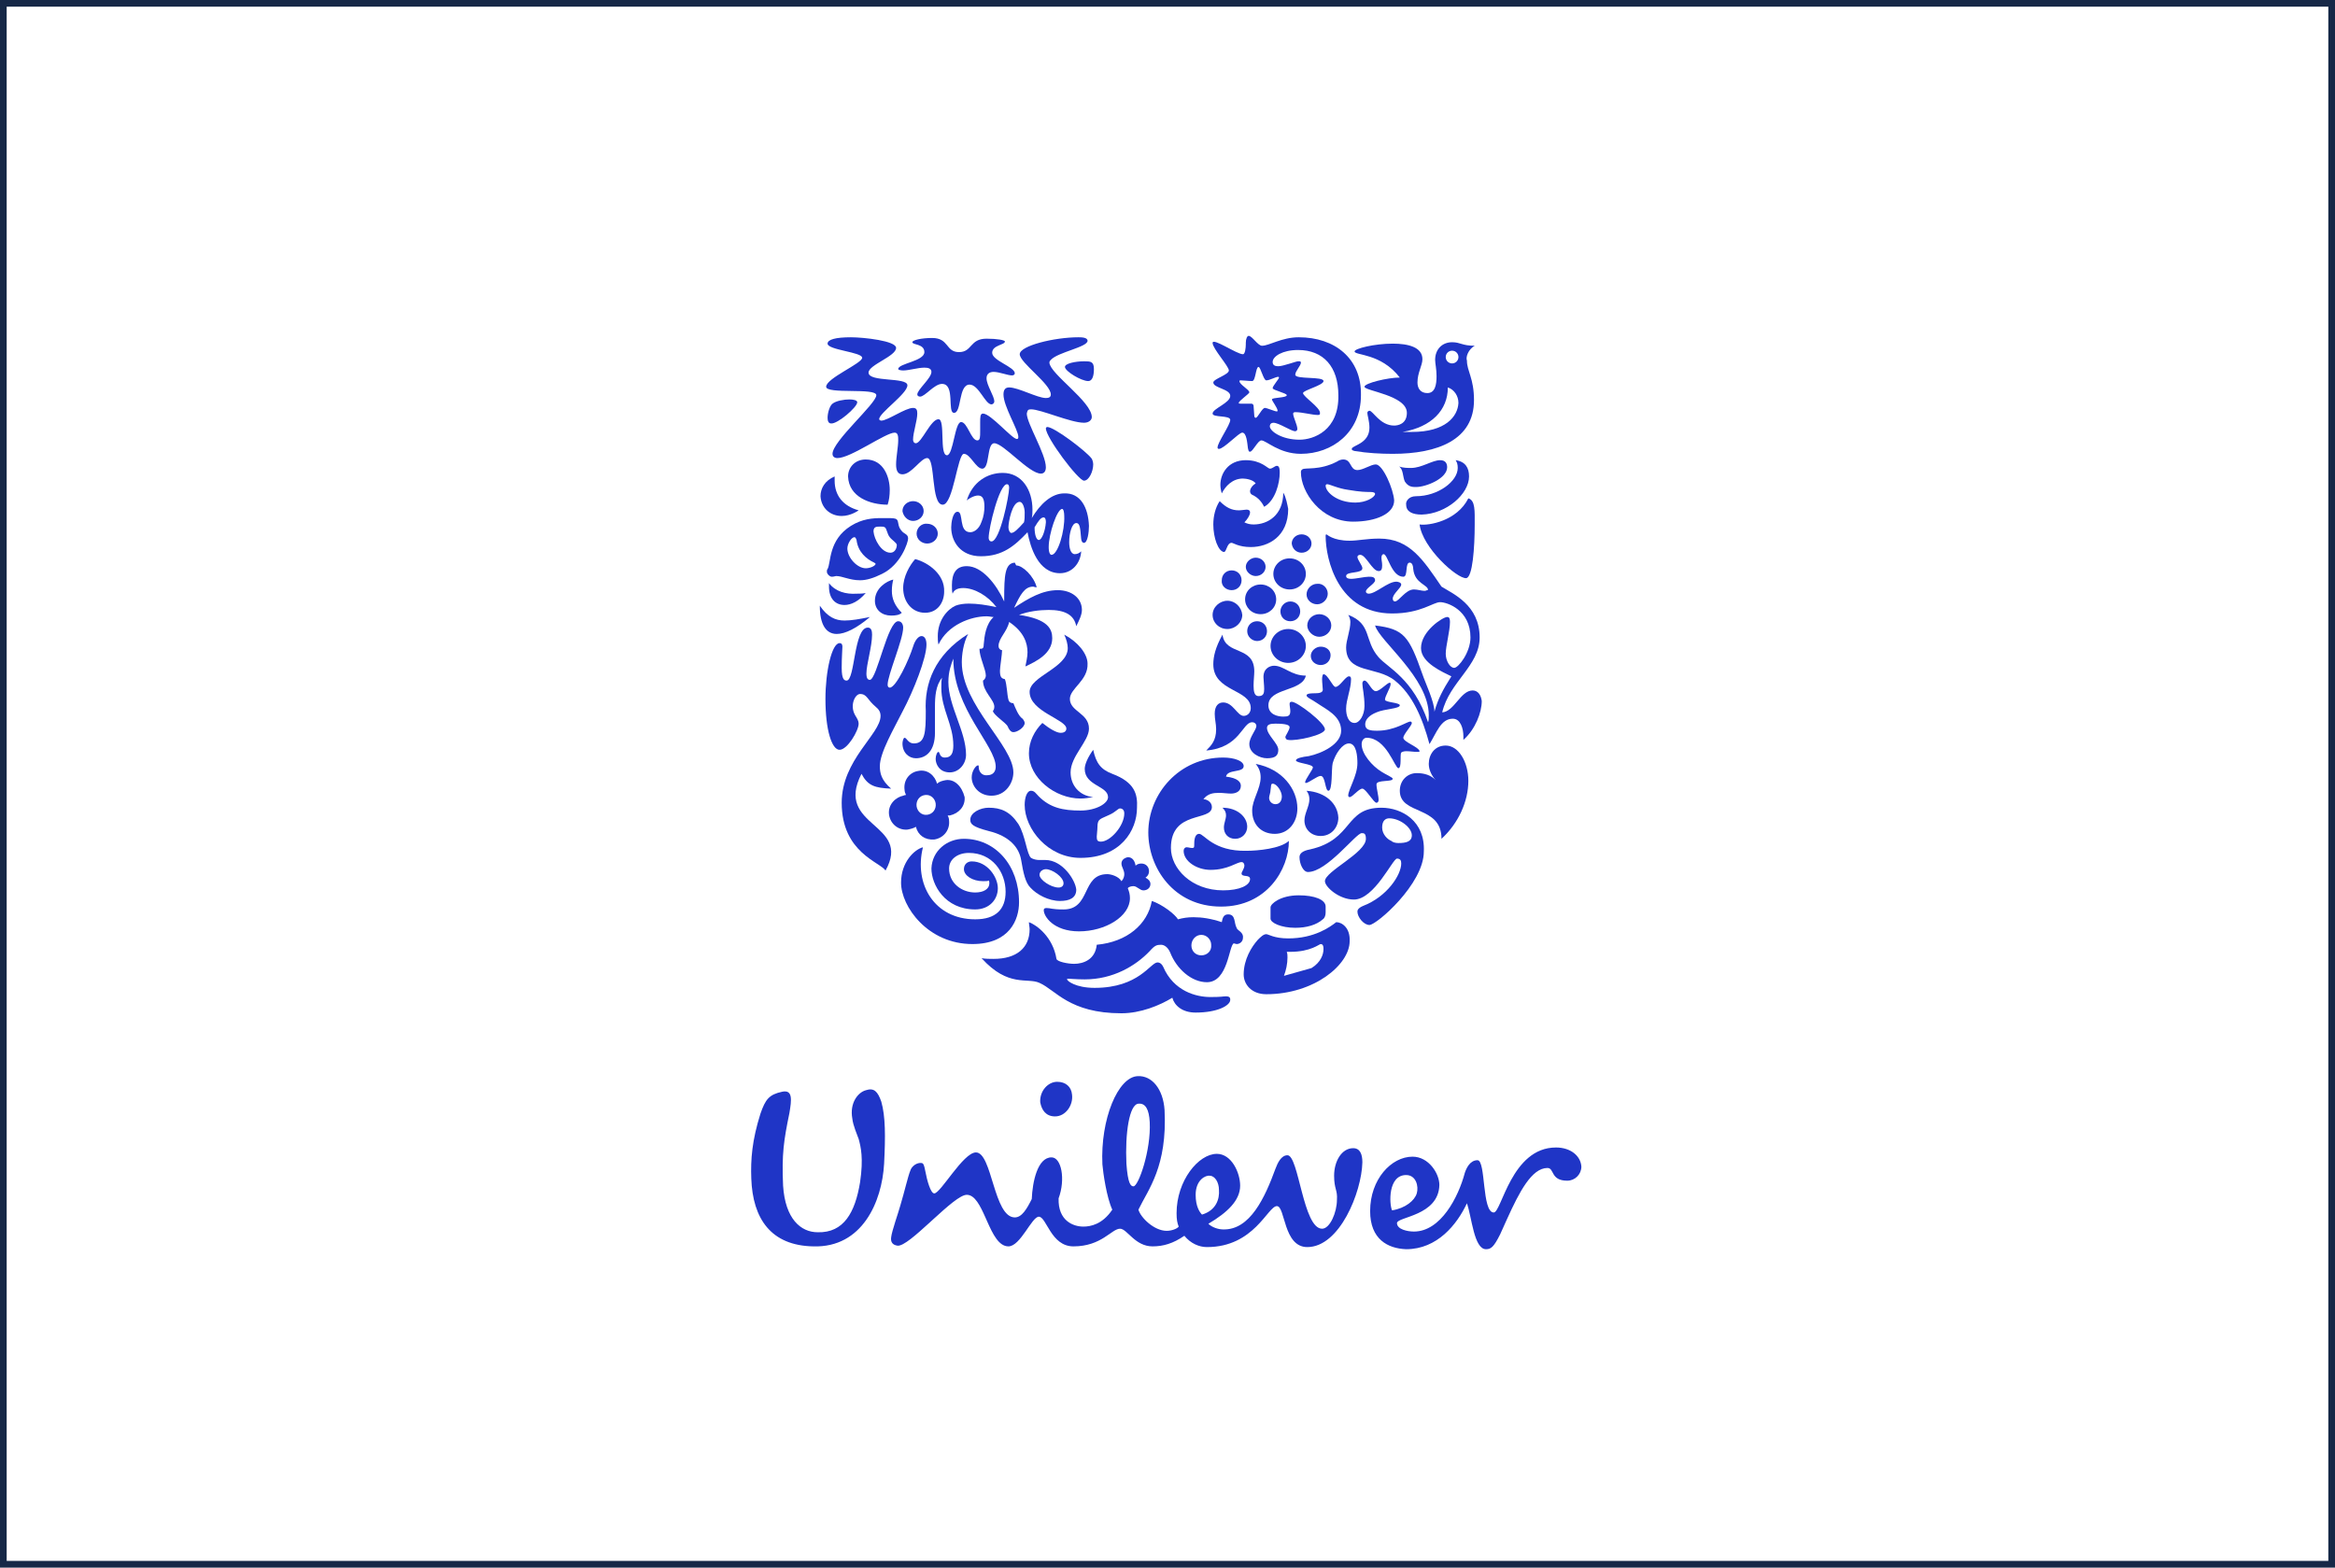 <?xml version="1.0" encoding="UTF-8"?>
<svg id="Layer_1" xmlns="http://www.w3.org/2000/svg" version="1.1" viewBox="0 0 350 235">
  <!-- Generator: Adobe Illustrator 29.8.2, SVG Export Plug-In . SVG Version: 2.1.1 Build 3)  -->
  <defs>
    <style>
      .st0 {
        fill: #162847;
      }

      .st1 {
        fill: #1f35c6;
        fill-rule: evenodd;
      }
    </style>
  </defs>
  <path class="st0" d="M349,1v233H1V1h348M350,0H0v235h350V0h0Z"/>
  <g id="logo-sketch">
    <g id="text">
      <g id="Mask">
        <path id="path-1" class="st1" d="M233.224,172.021c2.224,0,3.706,1.271,3.812,2.859,0,1.165-.953,2.118-2.118,2.118-2.541,0-1.906-1.906-2.965-1.906-2.372,0-4.235,3.646-6.009,7.549l-.273.601-.407.905-.406.898c-.953,1.906-1.377,2.224-2.118,2.224-1.8,0-2.118-4.765-2.859-6.883-1.483,3.177-4.448,6.883-9.107,6.883-2.753-.106-5.401-1.483-5.401-5.718,0-4.765,3.177-8.154,6.354-8.154,2.436,0,4.024,2.541,4.024,4.236-.106,4.659-6.354,4.765-6.354,5.718s1.588,1.271,2.541,1.271c4.024,0,6.671-5.189,7.624-8.789.212-.635.741-1.906,1.906-1.906,1.271,0,.635,7.836,2.436,7.836,1.165,0,2.647-9.742,9.319-9.742ZM170.536,161.325c2.118-.106,3.812,1.906,4.024,5.083.424,8.471-2.436,11.86-3.918,14.931.318,1.165,2.33,3.177,4.236,3.177.741,0,1.588-.318,1.8-.635-.212-.529-.318-1.059-.318-2.012,0-4.871,3.283-8.895,6.036-8.895,2.224,0,3.494,2.859,3.494,4.765,0,2.224-1.906,4.024-4.765,5.718.529.529,1.483.847,2.224.847,4.024.106,6.248-4.765,7.836-9.107.318-.847.847-2.012,1.8-2.012,1.694,0,2.33,11.013,5.189,11.013,1.165,0,2.224-2.436,2.224-4.342.106-1.483-.424-1.588-.424-3.6,0-2.224,1.165-4.13,2.859-4.13,1.059,0,1.377.953,1.377,2.118-.106,4.448-3.389,12.707-8.26,12.707-3.6,0-3.283-6.142-4.553-6.142-1.377,0-3.389,6.142-10.483,6.142-1.165,0-2.436-.529-3.389-1.694-1.694,1.165-3.177,1.588-4.765,1.588-2.647,0-3.812-2.647-4.871-2.647-1.271,0-2.753,2.647-6.989,2.647-3.389,0-4.024-4.448-5.189-4.448-1.059,0-2.753,4.448-4.553,4.448-1.447,0-2.338-1.839-3.18-3.723l-.251-.565c-.795-1.781-1.589-3.442-2.817-3.442-.963,0-2.965,1.793-4.992,3.64l-.553.504c-2.022,1.843-3.972,3.582-4.833,3.481-.741-.106-1.059-.529-.953-1.271.106-.953,1.059-3.6,1.377-4.765.635-2.118,1.165-4.448,1.483-5.189.212-.741,1.059-1.271,1.694-1.165.318,0,.424.529.529,1.059.318,1.694.847,3.494,1.377,3.494.953,0,4.342-6.142,6.248-6.142,2.436,0,2.647,9.742,5.824,9.742,1.059,0,1.8-1.271,2.541-2.753.106-2.541.847-6.248,2.965-6.248,1.483,0,2.118,3.283,1.059,6.142-.106,3.389,2.224,4.236,3.706,4.236,1.059,0,2.859-.318,4.342-2.541-.847-1.8-1.377-5.506-1.483-6.777-.318-6.777,2.33-13.131,5.295-13.237ZM129.767,163.443c1.271-.424,1.8.212,2.33,1.694.635,2.224.635,5.189.424,9.319-.318,5.718-3.283,12.601-10.589,12.39-6.354-.106-9.107-4.13-9.319-10.166-.106-2.859.106-5.718,1.377-9.742.741-2.118,1.271-2.859,3.283-3.283,1.588-.318,1.377,1.271,1.059,3.177-.847,4.13-1.165,6.142-.953,10.907.318,4.977,2.647,6.989,5.189,6.989,3.918.106,5.612-2.965,6.354-7.518.529-3.6.106-5.295-.212-6.459-.212-.635-.847-2.012-.953-3.071-.424-2.33.847-3.918,2.012-4.236ZM181.337,176.256c-.635-.106-2.118.635-2.118,2.859,0,1.8.635,2.647.953,2.965,2.118-.635,2.647-2.33,2.541-3.706,0-1.165-.635-2.118-1.377-2.118ZM210.775,176.151c-2.753,0-2.541,4.342-2.118,5.295,2.012-.318,3.389-1.483,3.706-2.541s-.106-2.753-1.588-2.753ZM170.771,165.448l-.129.007c-1.377.106-2.012,4.448-1.8,9.001.212,2.965.635,3.389,1.059,3.389.741,0,2.647-5.401,2.436-9.636-.106-1.906-.635-2.859-1.694-2.753l.129-.007ZM158.464,162.173c1.271,0,2.118.741,2.224,1.906.212,1.588-.953,3.283-2.541,3.283-1.377,0-2.012-.953-2.224-2.118-.106-1.694,1.165-3.071,2.541-3.071Z"/>
      </g>
    </g>
    <path id="fish" class="st1" d="M185.361,139.088c-.424-.741-.106-2.012-1.271-2.012-.741,0-.847.635-.953,1.165-1.588-.529-2.965-.741-4.236-.741-.847,0-1.588.106-2.33.318-.424-.741-2.33-2.224-3.918-2.753-.635,3.494-3.706,6.142-8.26,6.565-.212,2.224-2.012,2.859-3.389,2.859-.953,0-2.541-.318-2.647-.741-.529-3.283-2.965-5.083-4.13-5.506,0,.318.106.741.106,1.059,0,2.753-1.906,4.448-5.401,4.448-.529,0-1.271,0-1.8-.106,4.024,4.448,6.883,2.859,8.683,3.706,2.436,1.059,4.448,4.553,12.284,4.553,2.859,0,5.718-1.165,7.624-2.33.318,1.165,1.483,2.224,3.494,2.224,3.283,0,5.189-1.059,5.189-1.906,0-.212,0-.529-.635-.529-.529,0-.529.106-2.33.106-2.118,0-5.506-.847-7.095-4.553-.318-.635-.741-.635-.847-.635-1.059,0-2.753,3.812-9.425,3.812-2.859,0-4.13-1.059-4.13-1.271,0,0,0-.106.106-.106.318,0,1.271.106,2.541.106,4.236,0,7.624-2.012,9.742-4.236.741-.847,1.059-.953,1.694-.953.529,0,1.059.424,1.377,1.165.953,2.436,3.177,4.448,5.506,4.448,3.177,0,3.283-5.506,4.024-5.824.106,0,.318.106.424.106.424,0,.953-.318.953-.953.106-.847-.847-1.059-.953-1.483l-0-0ZM180.066,143.218c-.847,0-1.483-.635-1.483-1.483,0-.847.635-1.588,1.483-1.588s1.483.741,1.483,1.483c.106.953-.635,1.588-1.483,1.588Z"/>
    <path id="chilli_pepper" class="st1" d="M169.053,128.499c.741,0,1.059.635,1.165,1.271.212-.212.529-.318.847-.318.741,0,1.165.529,1.165,1.165,0,.424-.212.741-.529.953.424.212.741.529.741.953,0,.529-.424.953-1.059.953-.529,0-.953-.635-1.483-.635-.318,0-.741.106-.847.318.212.529.318.953.318,1.483,0,2.753-3.706,4.977-7.624,4.977-3.812,0-5.295-2.224-5.295-3.177,0-.212.106-.318.424-.318.635,0,.741.212,2.541.212,4.13,0,2.647-5.295,6.565-5.295.529,0,1.694.318,2.118,1.059.318-.318.424-.741.424-1.059,0-.635-.424-1.059-.424-1.588s.424-.847.953-.953Z"/>
    <path id="swirl" class="st1" d="M144.486,125.745c4.659,0,8.26,3.918,8.26,9.53,0,2.541-1.377,6.248-6.989,6.248-6.671,0-10.695-5.612-10.695-9.213,0-3.071,2.012-4.977,3.283-5.295-1.377,5.506,1.694,10.801,7.836,10.801,3.071,0,4.553-1.483,4.553-4.13,0-2.965-2.012-5.824-5.506-5.824-1.694,0-2.965.953-2.965,2.33,0,2.224,1.906,3.6,3.918,3.6,1.271,0,2.118-.529,2.118-1.377,0-.106,0-.318-.106-.424-.106.106-.424.106-.847.106-1.588,0-2.859-.847-2.859-1.8,0-.741.529-1.165,1.165-1.165,2.33,0,3.918,2.33,3.918,4.024,0,1.694-1.271,3.177-3.389,3.177-4.553,0-6.565-3.706-6.565-6.142.106-2.647,2.33-4.448,4.871-4.448Z"/>
    <g id="packaging">
      <path class="st1" d="M200.292,138.241c-.953.741-3.283,2.436-7.201,2.436-2.118,0-2.965-.635-3.283-.635-.424,0-.847.424-1.271.847-.953,1.059-2.118,2.965-2.118,5.189,0,1.483,1.165,2.965,3.389,2.965,7.201,0,12.495-4.448,12.495-7.942.106-2.012-1.165-2.859-2.012-2.859ZM196.585,145.124l-4.13,1.165c.318-.847.529-1.8.529-2.753,0-.318,0-.529-.106-.847h.529c3.071,0,4.342-1.165,4.553-1.165s.424.106.424.741c0,.847-.424,2.012-1.8,2.859v0Z"/>
      <path class="st1" d="M194.15,139.088c1.694,0,3.177-.424,4.13-1.271.318-.212.424-.635.424-1.059v-.847c0-1.059-1.694-1.694-4.024-1.694-2.753,0-4.236,1.271-4.236,1.8v1.694c0,.635,1.588,1.377,3.706,1.377h0Z"/>
    </g>
    <path id="clothes" class="st1" d="M207.069,121.086c-5.612,0-4.13,4.765-10.695,6.248-1.165.212-1.588.635-1.588,1.165,0,.953.529,2.224,1.271,2.224,2.859,0,7.201-5.824,8.048-5.824.318,0,.635,0,.635.847,0,2.118-6.142,4.871-6.142,6.354,0,.847,2.118,2.753,4.342,2.753,3.071,0,5.824-6.142,6.459-6.142.529,0,.635.318.635.741,0,1.694-2.118,4.977-5.718,6.354-.741.318-.847.635-.847.847,0,.847.953,2.012,1.8,2.012,1.059,0,8.154-6.142,8.154-11.013.212-4.553-3.283-6.565-6.354-6.565l-0.0 0ZM209.61,126.381c-.424,0-.847-.106-1.059-.318-.529-.212-1.377-.953-1.377-2.012s.529-1.377,1.059-1.377c1.588,0,3.389,1.377,3.389,2.541,0,.953-.847,1.165-2.012,1.165Z"/>
    <path id="spoon" class="st1" d="M156.664,128.922h-.953c-.318,0-.847-.106-1.165-.318-.635-.529-.847-3.389-1.906-5.083-1.271-1.906-2.647-2.436-4.448-2.436-1.271,0-2.753.741-2.753,1.8,0,.635.318,1.059,2.753,1.694,3.071.741,4.553,2.436,4.871,4.342.318,1.906.635,3.389,1.377,4.13.953,1.059,2.753,2.012,4.448,2.012,1.377,0,2.436-.424,2.436-1.694-.106-1.377-2.012-4.448-4.659-4.448ZM158.676,133.052c-1.165,0-2.859-1.165-2.859-1.906,0-.529.529-.847.953-.847.953,0,2.647,1.165,2.647,2.118,0,.318-.212.635-.741.635Z"/>
    <g id="wave">
      <path class="st1" d="M179.748,125.004c-.741,0-.741,1.165-.741,1.588s0,.529-.318.529-.529-.106-.847-.106c-.212,0-.424.212-.424.529,0,1.588,2.012,2.859,4.024,2.859,2.647,0,3.918-1.165,4.659-1.165.318,0,.424.318.424.529,0,.424-.424.953-.424,1.165,0,.635,1.271.106,1.271.847,0,.953-1.588,1.694-4.024,1.694-4.765,0-7.836-3.283-7.836-6.354,0-5.718,6.142-3.918,6.142-6.142,0-.741-.741-1.165-1.271-1.165.635-.847,1.483-.953,2.33-.953.635,0,1.271.106,1.8.106.741,0,1.483-.318,1.483-1.165,0-.529-.424-1.165-2.224-1.377.212-1.165,2.647-.529,2.647-1.588,0-.741-1.377-1.271-3.071-1.271-6.565,0-11.225,5.401-11.225,11.225,0,5.295,3.812,11.119,10.907,11.119,6.883,0,10.166-5.612,10.166-9.848-1.271,1.165-4.659,1.483-6.354,1.483-4.977.106-6.354-2.541-7.095-2.541Z"/>
      <path class="st1" d="M185.149,125.745c1.059,0,1.8-.847,1.8-1.8,0-1.483-1.483-2.859-3.706-2.859.424.424.529.741.529,1.165,0,.529-.318,1.165-.318,1.8,0,.953.635,1.694,1.694,1.694ZM195.844,118.545c.318.424.424.847.424,1.271,0,1.059-.741,2.118-.741,3.177,0,1.271.953,2.33,2.436,2.33,1.588,0,2.647-1.271,2.647-2.753-.106-2.118-1.906-3.812-4.765-4.024ZM188.22,114.521c.529.635.741,1.271.741,2.012,0,1.694-1.271,3.389-1.271,4.977,0,2.118,1.377,3.494,3.389,3.494,2.118,0,3.389-1.8,3.389-3.812,0-2.859-2.224-5.93-6.248-6.671ZM191.185,120.556c-.529,0-.953-.424-.953-.953,0-.318.212-.741.212-1.165.106-.529,0-.953.318-.953.635,0,1.377,1.165,1.377,1.906,0,.635-.318,1.165-.953,1.165Z"/>
    </g>
    <g id="bowl">
      <path class="st1" d="M166.723,116.003c-1.694-.635-2.436-1.588-2.859-3.6-.847,1.165-1.271,2.224-1.271,2.859,0,2.541,3.494,2.541,3.494,4.236,0,.953-1.8,2.012-4.13,2.012-2.647,0-4.553-.424-6.248-2.118-.424-.424-.635-.847-1.165-.847-.635,0-.953,1.059-.953,2.118,0,3.6,3.494,7.942,8.366,7.942,6.036,0,8.471-4.13,8.471-7.518.106-2.012-.318-3.812-3.706-5.083ZM165.029,126.169c-.529,0-.635-.212-.635-.741,0-.318.106-.953.106-1.483,0-1.271.529-1.165,1.8-1.8.953-.424,1.271-.953,1.588-.953s.635.212.635.741c0,1.906-2.118,4.236-3.494,4.236Z"/>
      <path class="st1" d="M158.993,109.861c-.635,0-1.694-.635-2.753-1.483-1.165,1.165-2.012,2.753-2.012,4.553,0,3.706,3.918,6.777,7.73,6.777.635,0,1.271-.106,1.906-.212-2.118-.212-3.389-1.8-3.389-3.706,0-2.436,2.753-4.659,2.753-6.565,0-2.33-2.859-2.541-2.859-4.448,0-1.588,2.753-2.753,2.647-5.295,0-1.483-1.483-3.283-3.494-4.342.318.635.529,1.483.529,2.012,0,2.965-5.718,4.236-5.718,6.565,0,2.965,5.506,4.13,5.506,5.506,0,.318-.212.635-.847.635Z"/>
    </g>
    <path id="heart" class="st1" d="M216.705,111.767c1.906,0,3.389,2.436,3.389,5.295,0,3.071-1.483,6.354-4.024,8.683,0-5.083-6.248-3.494-6.248-7.201,0-1.588,1.165-2.647,2.541-2.647,1.165,0,2.118.318,2.859,1.059-.635-.635-1.059-1.588-1.059-2.436,0-1.377.847-2.753,2.541-2.753l0.0 0Z"/>
    <path id="flower" class="st1" d="M141.733,116.956c-.529.106-.953.212-1.271.529-.318-1.165-1.377-2.224-2.859-1.906-1.271.212-2.224,1.377-2.012,2.859,0,.212.106.529.212.741,0,0-.212,0-.424.106-1.059.212-2.33,1.271-2.118,2.859.212,1.377,1.377,2.33,2.753,2.224.529-.106.953-.212,1.271-.424.318,1.271,1.377,2.012,2.753,1.906,1.377-.212,2.33-1.377,2.224-2.753,0-.424-.106-.635-.212-.847h.318c1.377-.318,2.33-1.377,2.224-2.753-.424-1.694-1.588-2.753-2.859-2.541v0ZM138.979,122.145c-.847.106-1.483-.529-1.588-1.271-.106-.847.424-1.588,1.271-1.694.847-.106,1.483.529,1.588,1.271.106.847-.424,1.588-1.271,1.694Z"/>
    <g id="transformation">
      <path class="st1" d="M210.351,110.603c0-.529,1.271-1.8,1.271-2.224,0-.106-.106-.212-.212-.212-.529,0-2.33,1.377-4.977,1.377-1.059,0-1.8-.106-1.8-.953,0-.741.635-1.377,1.694-1.8,1.165-.529,3.494-.529,3.494-1.059,0-.424-2.224-.424-2.224-.847,0-.529.847-1.8.847-2.33,0,0,0-.212-.106-.212-.424,0-1.483,1.271-2.118,1.271s-1.165-1.588-1.694-1.588c-.106,0-.318.106-.318.424,0,.635.318,1.8.318,3.389,0,1.377-.741,2.541-1.483,2.541-.953,0-1.271-1.165-1.271-2.118,0-1.377.741-2.965.741-4.448,0-.318-.106-.424-.318-.424-.529,0-1.377,1.588-2.012,1.588-.424,0-1.165-1.906-1.8-1.906-.106,0-.212.318-.212.741,0,.529.106,1.271.106,1.588,0,.424-.529.529-1.165.529-.424,0-1.271,0-1.271.318s.847.635,1.588,1.165c1.377.953,3.6,1.906,3.6,4.13,0,2.012-2.859,3.389-4.871,3.812-.953.106-1.906.318-1.906.635,0,.424,2.541.529,2.541,1.059,0,.318-1.165,1.8-1.165,2.224,0,.106.106.106.106.106.424,0,1.694-1.059,2.224-1.059.741,0,.635,2.224,1.165,2.224.635,0,.424-3.283.635-4.13.424-1.483,1.483-2.965,2.436-2.965,1.165,0,1.271,2.012,1.271,2.965,0,1.906-1.377,3.918-1.377,4.871,0,.106.106.212.212.212.424,0,1.377-1.271,1.906-1.271s1.694,2.118,2.118,2.118c.212,0,.318-.212.318-.424,0-.635-.318-1.694-.318-2.33,0-.741,2.436-.318,2.436-.847,0-.212-1.059-.635-1.694-1.059-1.377-.847-2.965-2.647-2.965-4.13,0-.529.318-.953.741-.953,2.965,0,4.236,4.553,4.765,4.553s.212-2.012.424-2.33c.106-.106.424-.212.741-.212.529,0,1.165.106,1.588.106.318,0,.424,0,.424-.106-.106-.635-2.436-1.377-2.436-2.012h0Z"/>
      <path class="st1" d="M198.597,109.332c0-.953-4.13-4.13-4.977-4.13-.212,0-.318.106-.318.318,0,.318.106.741.106,1.059,0,.741-.318.847-1.059.847-.847,0-2.224-.318-2.224-1.694,0-2.647,5.083-2.012,5.612-4.448-2.224,0-3.283-1.483-4.765-1.483-.529,0-1.588.318-1.588,1.694,0,.424.106,1.165.106,1.8s-.106,1.059-.847,1.059c-.635,0-.741-.741-.741-1.588,0-.741.106-1.588.106-2.118,0-3.918-4.342-2.33-4.765-5.506-1.059,1.906-1.377,3.283-1.377,4.448,0,4.13,5.612,3.706,5.612,6.565,0,.741-.529,1.165-1.059,1.165-.953,0-1.588-2.012-3.071-2.012-.741,0-1.271.529-1.271,1.694,0,.847.212,1.483.212,2.33,0,1.694-.741,2.436-1.483,3.177,5.083-.424,5.401-4.236,6.883-4.236.424,0,.635.318.635.529,0,.635-1.059,1.694-1.059,2.753,0,1.377,1.588,2.118,2.647,2.118,1.271,0,1.694-.424,1.694-1.271,0-.953-1.694-2.224-1.694-3.283,0-.529.529-.635,1.271-.635,1.588,0,2.118.212,2.118.529,0,.424-.635,1.271-.635,1.483,0,.106.106.424.424.424,1.165.212,5.506-.741,5.506-1.588Z"/>
    </g>
    <path id="hair" class="st1" d="M145.121,95.036c-.741,1.377-.953,3.177-.953,4.236,0,6.459,7.73,12.495,7.73,16.519,0,1.588-1.165,3.494-3.283,3.494-1.906,0-2.965-1.483-2.965-2.753,0-.953.635-1.8.953-1.8.106,0,.106.106.106.318,0,.529.424,1.271,1.271,1.165.847,0,1.271-.529,1.271-1.271,0-3.177-6.354-8.683-6.354-16.202-.318.847-.741,1.906-.741,3.494,0,3.6,2.647,7.413,2.647,10.907,0,1.377-1.059,2.647-2.436,2.647-1.588,0-2.118-1.271-2.118-2.012,0-.529.212-1.059.424-1.059s.106.847.953.847c.953,0,1.271-.635,1.271-1.8,0-3.177-1.8-5.401-1.8-8.683,0-.529,0-1.059.106-1.483-.953,1.165-1.059,2.859-1.059,4.342v3.918c0,2.647-1.271,3.812-2.859,3.812-1.059,0-2.012-.847-2.012-2.224,0-.212.106-.847.318-.847.318,0,.529.847,1.377.847,1.694,0,1.8-1.588,1.8-4.871-.212-4.024,1.271-8.366,6.354-11.542v-0Z"/>
    <path id="hand" class="st1" d="M134.638,93.13c.529,0,.741.529.741.953,0,1.8-2.33,7.095-2.33,8.577,0,.212.106.424.318.424.953,0,2.859-4.13,3.494-6.142.318-1.059.847-1.588,1.271-1.588.424,0,.741.424.741,1.271,0,2.012-1.906,6.883-3.6,10.06-1.271,2.541-3.389,6.142-3.389,8.154,0,1.059.212,2.118,1.694,3.389-2.436-.106-3.494-.424-4.448-2.224-4.13,8.048,7.624,7.307,3.6,14.507-.741-1.271-6.565-2.647-6.565-10.166,0-6.459,5.824-10.272,5.824-13.025,0-.529-.212-.953-.741-1.377-1.271-1.059-1.271-1.906-2.33-1.906-.741,0-1.588,1.694-.741,3.177.318.529.529.847.529,1.271,0,1.059-1.694,3.918-2.859,3.918s-2.118-2.965-2.118-7.624c0-4.13.953-8.366,2.118-8.366.318,0,.424.212.424.529,0,.529-.106,1.483-.106,3.177,0,1.8.424,1.906.741,1.906,1.271,0,1.059-7.942,3.177-7.942.529,0,.635.529.635,1.059,0,1.8-.847,4.448-.847,5.824,0,.741.212.953.529.953,1.059-.106,2.647-8.789,4.236-8.789l-0.0 0Z">
      <animate accumulate="none" additive="replace" attributeName="fill" begin="o1.begin+4.6s" calcMode="linear" dur="1s" fill="remove" restart="always" values="#1F36C7;#FFC000;#1F36C7"/>
    </path>
    <path id="plant" class="st1" d="M220.729,103.508c-1.8,0-2.753,3.177-4.553,3.283,1.059-4.553,5.612-6.989,5.612-11.225,0-4.871-4.024-6.565-5.718-7.624-2.753-4.024-4.765-7.201-9.319-7.201-1.906,0-3.177.318-4.448.318-2.541,0-3.389-.953-3.494-.953,0,0-.106,0-.106.212,0,3.6,1.906,11.648,9.954,11.648,4.342,0,6.142-1.694,7.201-1.694s4.553,1.165,4.553,5.295c0,2.224-1.8,4.553-2.436,4.553s-1.271-1.059-1.271-2.118c0-1.165.635-3.389.635-4.765,0-.529-.106-.741-.424-.741-.635,0-3.918,2.118-3.918,4.659,0,2.224,3.283,3.6,4.553,4.236-1.271,2.012-2.012,3.389-2.541,5.295,0-1.483-1.377-4.342-1.8-5.612-2.012-5.718-2.753-6.777-7.095-7.307.635,2.33,8.048,7.836,8.048,13.448,0,.318,0,.847-.106,1.059-2.224-6.565-6.036-8.154-7.413-9.742-2.224-2.541-.953-4.977-4.553-6.354.212.318.318.741.318,1.059,0,1.271-.635,2.753-.635,3.812,0,4.024,4.553,2.753,7.307,4.977,2.647,2.118,4.13,5.612,5.189,9.53,1.059-1.694,1.694-3.812,3.494-3.812,1.165,0,1.588,1.483,1.588,2.647v.529c1.8-1.588,2.753-4.13,2.753-5.824-.106-.847-.529-1.588-1.377-1.588h-0ZM213.528,88.577c-.424,0-1.059-.212-1.588-.212-1.271,0-2.224,1.8-2.859,1.8-.212,0-.318-.212-.318-.424,0-.741,1.271-1.588,1.271-2.118,0-.318-.529-.424-.741-.424-1.271,0-3.071,1.8-4.13,1.8-.212,0-.424-.106-.424-.318,0-.529,1.377-1.165,1.377-1.694s-.529-.529-.953-.529c-.635,0-1.906.318-2.647.318-.424,0-.741-.106-.741-.424,0-.741,2.436-.318,2.436-1.165,0-.424-.741-1.271-.741-1.694,0-.212.212-.318.424-.318.847,0,1.8,2.436,2.753,2.436.424,0,.529-.318.529-.847s-.106-.741-.106-1.165.212-.529.318-.529c.635,0,1.165,3.389,2.965,3.389.741,0,.212-2.118.953-2.118.424,0,.529.635.529.953.212,2.224,2.224,2.33,2.224,3.177-.106-.106-.212.106-.529.106l-0.0 0Z">
      <animate accumulate="none" additive="replace" attributeName="fill" begin="o1.begin+4.65s" calcMode="linear" dur="1s" fill="remove" restart="always" values="#1F36C7;#00D7C4;#1F36C7"/>
    </path>
    <path id="particles" class="st1" d="M188.22,83.6c.847,0,1.483.635,1.483,1.377,0,.741-.635,1.377-1.483,1.377-.741,0-1.483-.635-1.483-1.377,0-.741.741-1.377,1.483-1.377ZM197.962,96.942c-.741,0-1.483.635-1.483,1.377,0,.847.741,1.377,1.483,1.377.847,0,1.483-.635,1.483-1.483,0-.741-.635-1.271-1.483-1.271ZM193.091,94.295c-1.483,0-2.647,1.165-2.647,2.541s1.165,2.541,2.647,2.541,2.647-1.165,2.647-2.541-1.165-2.541-2.647-2.541ZM188.432,93.13c-.847,0-1.483.635-1.483,1.483s.741,1.483,1.483,1.483c.847,0,1.483-.635,1.483-1.483s-.635-1.483-1.483-1.483ZM197.75,95.46c.953,0,1.8-.741,1.8-1.694s-.847-1.694-1.8-1.694-1.8.741-1.8,1.694c0,.847.847,1.694,1.8,1.694ZM183.984,90.059c-1.165,0-2.224.953-2.224,2.118s.953,2.118,2.224,2.118c1.165,0,2.224-.953,2.224-2.118-.106-1.165-1.059-2.118-2.224-2.118ZM191.926,91.648c0,.847.635,1.483,1.483,1.483s1.483-.635,1.483-1.483-.635-1.483-1.483-1.483-1.483.741-1.483,1.483ZM188.961,92.071c1.271,0,2.33-.953,2.33-2.224s-1.059-2.224-2.33-2.224-2.33.953-2.33,2.224c0,1.165.953,2.224,2.33,2.224ZM197.433,90.589c.847,0,1.588-.741,1.588-1.588s-.741-1.588-1.588-1.483c-.847,0-1.588.741-1.588,1.588s.741,1.483,1.588,1.483ZM184.619,88.471c.847,0,1.483-.635,1.483-1.483s-.635-1.483-1.483-1.483-1.483.635-1.483,1.483c-.106.847.635,1.483,1.483,1.483ZM193.303,88.365c1.377,0,2.436-1.059,2.436-2.33s-1.059-2.33-2.436-2.33-2.436,1.059-2.436,2.33,1.059,2.33,2.436,2.33ZM195.103,82.858c.847,0,1.483-.635,1.483-1.377,0-.741-.635-1.377-1.483-1.377-.847,0-1.483.635-1.483,1.377.106.847.741,1.377,1.483,1.377Z"/>
    <path id="tree" class="st1" d="M152.322,84.765c.953,0,2.647,1.588,3.071,3.283-.212,0-.424-.106-.529-.106-1.271,0-1.906,1.165-2.859,3.177,2.224-1.483,4.236-2.647,6.565-2.647,2.012,0,3.6,1.165,3.6,2.965,0,.741-.424,1.588-.847,2.436-.318-1.694-1.694-2.436-4.13-2.436-1.377,0-3.071.212-4.448.741,4.342.635,4.977,2.118,4.977,3.494,0,2.33-2.436,3.494-4.024,4.236.106-.635.318-1.377.318-2.118,0-1.377-.529-3.071-2.753-4.553-.318,1.483-1.588,2.436-1.588,3.6,0,.424.318.635.529.635,0,.635-.318,2.541-.318,3.071,0,.953.212,1.165.741,1.271.318.847.318,2.33.529,3.071.106.424.424.529.741.529.318.741.741,1.906,1.377,2.33.106.106.318.424.318.635,0,.635-1.059,1.377-1.694,1.377-.212,0-.529-.106-.847-.847-.212-.529-2.118-1.694-2.224-2.33.106-.106.212-.318.212-.635,0-1.059-1.694-2.224-1.694-3.918.212-.106.424-.424.424-.741,0-.953-.953-2.753-.953-4.024.424,0,.635,0,.635-.635.106-1.271.318-3.071,1.483-4.13-.318,0-.635-.106-1.059-.106-2.33,0-5.824,1.271-7.201,4.236-.106-.424-.106-.847-.106-1.271,0-2.436,1.483-4.024,2.647-4.553.529-.212,1.271-.318,2.012-.318,1.271,0,2.647.212,4.13.529-1.271-1.694-3.283-2.859-4.977-2.859-.741,0-1.377.212-1.588.847-.106-.318-.106-.847-.106-1.271,0-1.8.635-2.859,2.224-2.859,2.33,0,4.448,2.753,5.612,5.295v-.318c0-3.6.106-5.401,1.588-5.506l.212.424v-0Z"/>
    <path id="bee" class="st1" d="M122.884,90.8c0,2.859.953,4.236,2.541,4.236,1.271,0,2.965-.847,4.977-2.541-1.588.318-2.753.529-3.812.529-1.377,0-2.541-.529-3.706-2.224ZM133.896,86.882c-.953.212-2.753,1.271-2.753,3.177,0,1.377,1.059,2.224,2.436,2.224.741,0,1.271-.106,1.588-.424-1.059-1.059-1.483-2.118-1.483-3.283,0-.741.106-1.271.212-1.694ZM137.179,83.812c-.847.953-1.8,2.647-1.8,4.342,0,2.012,1.271,3.706,3.283,3.706,1.906,0,2.859-1.588,2.859-3.177.106-2.541-2.33-4.342-4.342-4.871ZM124.26,87.412v.529c0,1.8.953,2.753,2.33,2.753.953,0,2.118-.529,3.177-1.8-.424.106-.953.106-1.377.106-1.588.106-3.177-.318-4.13-1.588ZM132.096,77.67c-1.271,0-2.859.106-4.553,1.165-3.389,2.118-2.965,5.506-3.494,6.459-.106.106-.106.212-.106.424,0,.318.424.741.741.741s.529-.106.635-.106c.953,0,2.012.635,3.6.635.953,0,2.012-.318,3.283-.953,2.859-1.377,3.918-4.765,3.918-5.295,0-.741-.635-.635-1.059-1.271-.529-.635-.318-1.271-.635-1.588-.212-.212-.741-.212-1.483-.212,0,0-.847,0-.847,0ZM129.767,85.188c-1.271,0-2.753-1.588-2.753-2.965,0-.741.635-1.694,1.059-1.694.106,0,.212.106.318.424.212,1.8,1.483,2.859,2.647,3.389.106.106.212.106.212.212-.106.318-.847.635-1.483.635ZM134.426,81.694c0,.529-.318,1.165-.953,1.165-1.377,0-2.436-2.012-2.541-3.177,0-.741.424-.741,1.059-.741.318,0,.424,0,.635.106.318.212.318.953.741,1.483.318.424,1.059.847,1.059,1.165ZM137.391,79.999c0,.847.741,1.483,1.588,1.483s1.588-.635,1.588-1.483-.741-1.483-1.588-1.483c-.847-.106-1.588.635-1.588,1.483ZM136.862,78.093c.847,0,1.588-.635,1.588-1.483s-.741-1.483-1.588-1.483-1.588.635-1.588,1.483c.106.741.741,1.483,1.588,1.483ZM126.166,77.352c1.377,0,2.541-.847,2.541-.847-2.33-.635-3.6-2.224-3.6-4.448v-.635c-1.483.635-2.118,1.8-2.118,2.965.106,1.8,1.483,2.965,3.177,2.965ZM133.049,75.658c.212-.635.318-1.377.318-2.224,0-1.8-.847-4.553-3.6-4.553-1.588,0-2.647,1.165-2.647,2.541.106,3.071,3.283,4.236,5.93,4.236Z"/>
    <g id="ice_cream">
      <path class="st1" d="M220.094,74.705c-1.694,3.389-5.93,4.13-7.307,3.918.424,3.494,5.612,8.154,6.989,8.048.953-.106,1.271-4.553,1.271-8.048,0-2.012.106-3.6-.953-3.918h-0ZM220.2,71.422c0-1.271-.529-2.224-2.012-2.436.212.318.318.635.318,1.165,0,2.012-2.965,4.236-6.248,4.236-1.165,0-1.588.847-1.483,1.271,0,1.059.953,1.483,2.33,1.483,3.706-.106,7.095-3.071,7.095-5.718h-0Z"/>
      <path class="st1" d="M212.258,73.01c1.483,0,4.659-1.271,4.659-2.965,0-.529-.212-1.059-1.059-1.059-1.165,0-2.753,1.165-4.342,1.165-.529,0-1.165,0-1.8-.212.635.424.529,1.483.847,2.224.529.847,1.165.847,1.694.847Z"/>
    </g>
    <g id="cycle">
      <path class="st1" d="M192.35,73.858c0,3.389-2.33,4.765-4.448,4.765-.529,0-.953-.106-1.377-.318.424-.424.847-1.059.847-1.483,0-.318-.212-.424-.529-.424-.212,0-.741.106-1.165.106-1.059,0-1.906-.424-2.859-1.377-.635.953-.953,2.224-.953,3.494,0,2.012.741,4.024,1.588,4.13.424,0,.424-1.377,1.165-1.377.212,0,1.059.635,2.859.635,2.647,0,5.612-1.588,5.612-5.718-.106-.529-.318-1.8-.741-2.436l-0.0 0Z"/>
      <path class="st1" d="M186.314,71.74c.529,0,1.588.212,1.906.741-.424.212-.847.741-.847,1.165,0,.212.106.424.318.529.953.424,1.483,1.165,1.8,1.8,1.694-.953,2.33-3.6,2.33-5.083,0-.424,0-1.059-.424-1.059-.318,0-.635.424-1.059.424-.318,0-1.271-1.271-3.6-1.271-2.647,0-3.812,2.012-3.812,3.706,0,.424.106.953.212,1.271.529-1.059,1.588-2.224,3.177-2.224l0.0 0Z"/>
    </g>
    <path id="DNA" class="st1" d="M159.523,73.963c-1.906,0-3.6,1.588-4.871,3.706.106-.424.106-.847.106-1.271,0-2.965-1.588-5.506-4.448-5.506-2.33,0-4.553,1.377-5.401,4.13.212-.212,1.059-.741,1.694-.741.741,0,.953.635.953,1.694,0,.635-.106,1.483-.424,2.224-.424,1.271-1.271,1.588-1.694,1.588-1.8,0-.953-3.071-1.906-3.071-.741,0-.953,1.694-.953,2.33,0,2.118,1.377,4.342,4.448,4.342,3.283,0,5.083-1.588,6.989-3.6.424,2.224,1.588,6.142,4.871,6.142,1.8,0,3.071-1.483,3.177-3.283-.212.212-.529.424-.953.424-.635,0-.847-.953-.847-1.8,0-1.377.424-2.859,1.059-2.859.318,0,.529.212.635,1.271.106.741,0,1.694.529,1.694s.741-1.588.741-2.541c-.106-2.753-1.271-4.977-3.706-4.871l0-0ZM148.616,81.164c-.318,0-.424-.318-.424-.529,0-1.483,1.588-8.048,2.753-8.048.212,0,.318.212.318.529,0,1.165-1.377,8.048-2.647,8.048ZM153.487,78.305c-.953,1.059-1.483,1.588-1.906,1.588-.212,0-.424-.424-.424-.847,0-.741.529-3.812,1.694-3.812.424,0,.741.847.741,1.588,0,.635,0,1.059-.106,1.483ZM155.711,80.952c-.318,0-.635-.635-.635-1.906.635-1.059.953-1.483,1.377-1.483.106,0,.318.106.318.741-.106,1.377-.635,2.647-1.059,2.647ZM157.617,83.176c-.212,0-.424-.318-.424-1.165,0-2.012,1.271-5.718,2.012-5.718.212,0,.318.529.318,1.059.106,2.224-.953,5.824-1.906,5.824Z"/>
    <path id="lips" class="st1" d="M206.222,69.622c-.741,0-1.906.847-2.753.847-1.165,0-.847-1.588-2.118-1.588-.318,0-.635.106-.953.318-2.647,1.377-4.765.847-5.189,1.165-.106.106-.212.106-.212.424,0,2.965,2.965,7.413,7.836,7.413,3.389,0,6.142-1.165,6.142-3.177-.106-1.694-1.694-5.401-2.753-5.401ZM203.151,75.34c-2.753,0-4.448-1.588-4.448-2.541,0-.106.106-.212.212-.212.424,0,1.588.635,3.177.847,1.8.318,2.753.318,3.283.318s.741.106.741.318c-.106.529-1.377,1.271-2.965,1.271Z"/>
    <path id="dove" class="st1" d="M221.047,51.832c-1.906,0-2.118-.529-3.389-.529-1.483,0-2.541,1.059-2.541,2.647,0,.529.212,1.377.212,2.436,0,1.271-.212,2.541-1.377,2.541-1.059,0-1.483-.741-1.483-1.588,0-1.483.741-2.541.741-3.494,0-1.8-2.118-2.33-4.448-2.33-2.753,0-5.718.741-5.718,1.165,0,.635,3.918.212,6.777,3.918-1.8,0-5.295.847-5.295,1.377,0,.635,6.354,1.271,6.354,3.918,0,1.694-1.377,1.906-1.906,1.906-2.118,0-3.177-2.224-3.706-2.224-.106,0-.318.106-.318.318,0,.318.318,1.271.318,2.224,0,2.436-2.647,2.647-2.647,3.177,0,.212.106.212.424.318,1.906.318,3.918.424,5.718.424,6.777,0,12.178-2.118,12.178-8.048,0-3.283-1.059-4.342-1.059-5.93-.212-.529.212-1.694,1.165-2.224ZM211.622,64.751h-1.377c4.342-.741,6.777-3.283,6.777-6.671.953.318,1.588,1.271,1.588,2.33-.106,2.012-1.906,4.342-6.989,4.342h0ZM217.658,54.479c-.529,0-.953-.424-.953-.953s.424-.953.953-.953.953.424.953.953-.424.953-.953.953Z"/>
    <path id="spark" class="st1" d="M194.679,50.561c-2.541,0-4.448,1.271-5.506,1.271-.635,0-1.483-1.483-2.012-1.483-.212,0-.424.424-.424,1.059v.212c0,.529-.106,1.483-.424,1.483-.953,0-4.553-2.541-4.553-1.694,0,.847,2.436,3.494,2.436,4.13,0,.635-2.33,1.271-2.33,1.8,0,.847,2.541.953,2.541,2.012s-2.647,1.906-2.647,2.647c0,.635,2.647.212,2.647.953s-1.906,3.389-1.906,4.13q0,.212.212.212c.741,0,2.965-2.436,3.494-2.436.635,0,.741,1.483.847,2.33.106.424.106.529.318.529.424,0,1.165-1.694,1.694-1.694.741,0,2.647,2.012,5.93,2.012,4.659,0,9.001-3.177,9.001-8.789.106-5.506-3.918-8.683-9.319-8.683v-0ZM188.22,62.633c-.106,0-.212-.106-.212-.318l-.106-1.483c0-.106-.106-.318-.318-.318h-1.588c-.212,0-.318,0-.318-.106,0-.318,1.588-1.377,1.588-1.588,0-.424-1.483-1.165-1.483-1.694,0-.106.106-.106.212-.106.424,0,1.165.106,1.694.106s.529-2.118.953-2.118c.318,0,.741,2.012,1.165,2.012.529,0,1.377-.529,1.8-.529q.106,0,.106.106c0,.212-.953,1.271-.953,1.588s2.118.741,2.118,1.059c0,.424-2.224.318-2.224.635,0,.212.847,1.271.847,1.694q0,.106-.106.106c-.318,0-1.483-.529-1.8-.529-.424,0-1.059,1.483-1.377,1.483ZM194.785,65.916c-2.647,0-4.448-1.271-4.448-2.012,0-.318.212-.529.529-.529.847,0,2.647,1.271,3.283,1.271.106,0,.318-.106.318-.318,0-.635-.635-1.8-.635-2.33,0-.106.106-.212.318-.212,1.059,0,2.541.424,3.389.424.318,0,.318-.106.318-.318,0-.847-2.541-2.436-2.541-2.965,0-.424,3.071-1.165,3.071-1.8,0-.741-4.236-.212-4.236-.953,0-.529.847-1.377.847-1.8,0-.212-.106-.212-.424-.212s-2.224.741-2.965.741c-.424,0-.847-.106-.847-.635,0-.847,1.483-1.8,3.812-1.8,3.812,0,6.036,2.541,6.036,6.777.106,5.295-3.706,6.671-5.824,6.671Z"/>
    <g id="sun">
      <path class="st1" d="M154.546,61.362c1.483,0,5.93,2.012,7.942,2.012.741,0,1.165-.424,1.165-.847,0-2.33-6.248-6.459-6.354-8.154,0-.212.106-.318.212-.424,1.059-1.165,5.506-1.906,5.506-2.859,0-.529-.953-.529-1.377-.529-3.6,0-8.789,1.271-8.789,2.541s4.659,4.448,4.659,6.036c0,.424-.318.529-.741.529-1.271,0-4.13-1.588-5.506-1.588-.635,0-.847.424-.847,1.059,0,1.8,2.224,5.295,2.224,6.354,0,.106,0,.318-.212.318-.741,0-3.918-3.812-5.083-3.812-.424,0-.424.529-.424,1.377v1.271c0,.847,0,1.377-.424,1.377-.953,0-1.483-2.753-2.436-2.753s-1.165,4.977-2.118,4.977c-1.165,0-.212-5.401-1.271-5.401-1.165,0-2.541,3.6-3.389,3.6-.318,0-.424-.318-.424-.529,0-1.059.635-2.859.635-3.918,0-.529-.106-.847-.635-.847-1.165,0-3.812,1.906-4.765,1.906-.106,0-.318-.106-.318-.212,0-.953,4.236-3.812,4.236-5.083s-5.824-.424-5.824-1.906c0-1.165,4.13-2.436,4.13-3.706,0-1.059-4.871-1.588-6.777-1.588-2.224,0-3.494.318-3.494.953,0,.953,5.189,1.271,5.189,2.118s-5.401,3.071-5.401,4.342c0,1.165,7.518.106,7.518,1.271,0,1.271-6.565,6.883-6.565,8.789,0,.424.318.635.741.635,2.012,0,7.201-3.812,8.577-3.812.529,0,.529.635.529,1.165,0,.953-.318,2.541-.318,3.6,0,.847.212,1.483.953,1.483,1.377,0,2.753-2.436,3.706-2.436,1.271,0,.529,6.989,2.33,6.989,1.588,0,2.224-7.624,3.177-7.624s1.8,2.224,2.753,2.224c1.165,0,.635-3.812,1.8-3.812,1.377,0,5.189,4.553,6.989,4.553.529,0,.741-.424.741-.953,0-2.012-2.859-6.565-2.859-8.048.106-.529.212-.635.635-.635l0-0Z"/>
      <path class="st1" d="M156.981,64.009c-.106,0-.212.106-.212.212,0,1.377,4.871,7.836,5.718,7.836.741,0,1.377-1.377,1.377-2.436,0-.318-.106-.635-.212-.847-.741-1.059-5.612-4.765-6.671-4.765ZM128.496,60.303c0-.318-.635-.424-1.165-.424-.847,0-2.012.212-2.541.635-.424.318-.741,1.377-.741,2.118,0,.424.106.847.529.847.953.106,3.918-2.436,3.918-3.177ZM135.379,55.538c.847,0,2.224-.424,3.177-.424.529,0,1.059.106,1.059.635,0,.953-2.118,2.647-2.118,3.389,0,.212.212.318.424.318.741,0,2.118-1.906,3.283-1.906,2.012,0,.741,4.342,1.8,4.342,1.165,0,.635-4.236,2.33-4.236,1.377,0,2.33,2.965,3.283,2.965.212,0,.424-.212.424-.424,0-.847-1.165-2.436-1.165-3.494,0-.635.424-.953,1.059-.953.847,0,2.118.529,2.753.529.212,0,.424-.106.424-.318,0-.953-3.389-1.906-3.389-3.071,0-1.165,1.906-1.165,1.906-1.694,0-.212-1.165-.424-2.753-.424-2.541,0-2.118,2.012-4.13,2.012s-1.483-2.118-4.024-2.118c-1.588,0-2.965.318-2.965.635,0,.424,1.8.212,1.8,1.483,0,1.377-3.918,1.694-3.918,2.541,0,.106.318.212.741.212ZM159.629,55.009c0,.635,2.436,2.118,3.494,2.118.635,0,.847-.847.847-1.8,0-1.165-.529-1.165-1.483-1.165-1.271,0-2.859.318-2.859.847Z"/>
    </g>
  </g>
</svg>